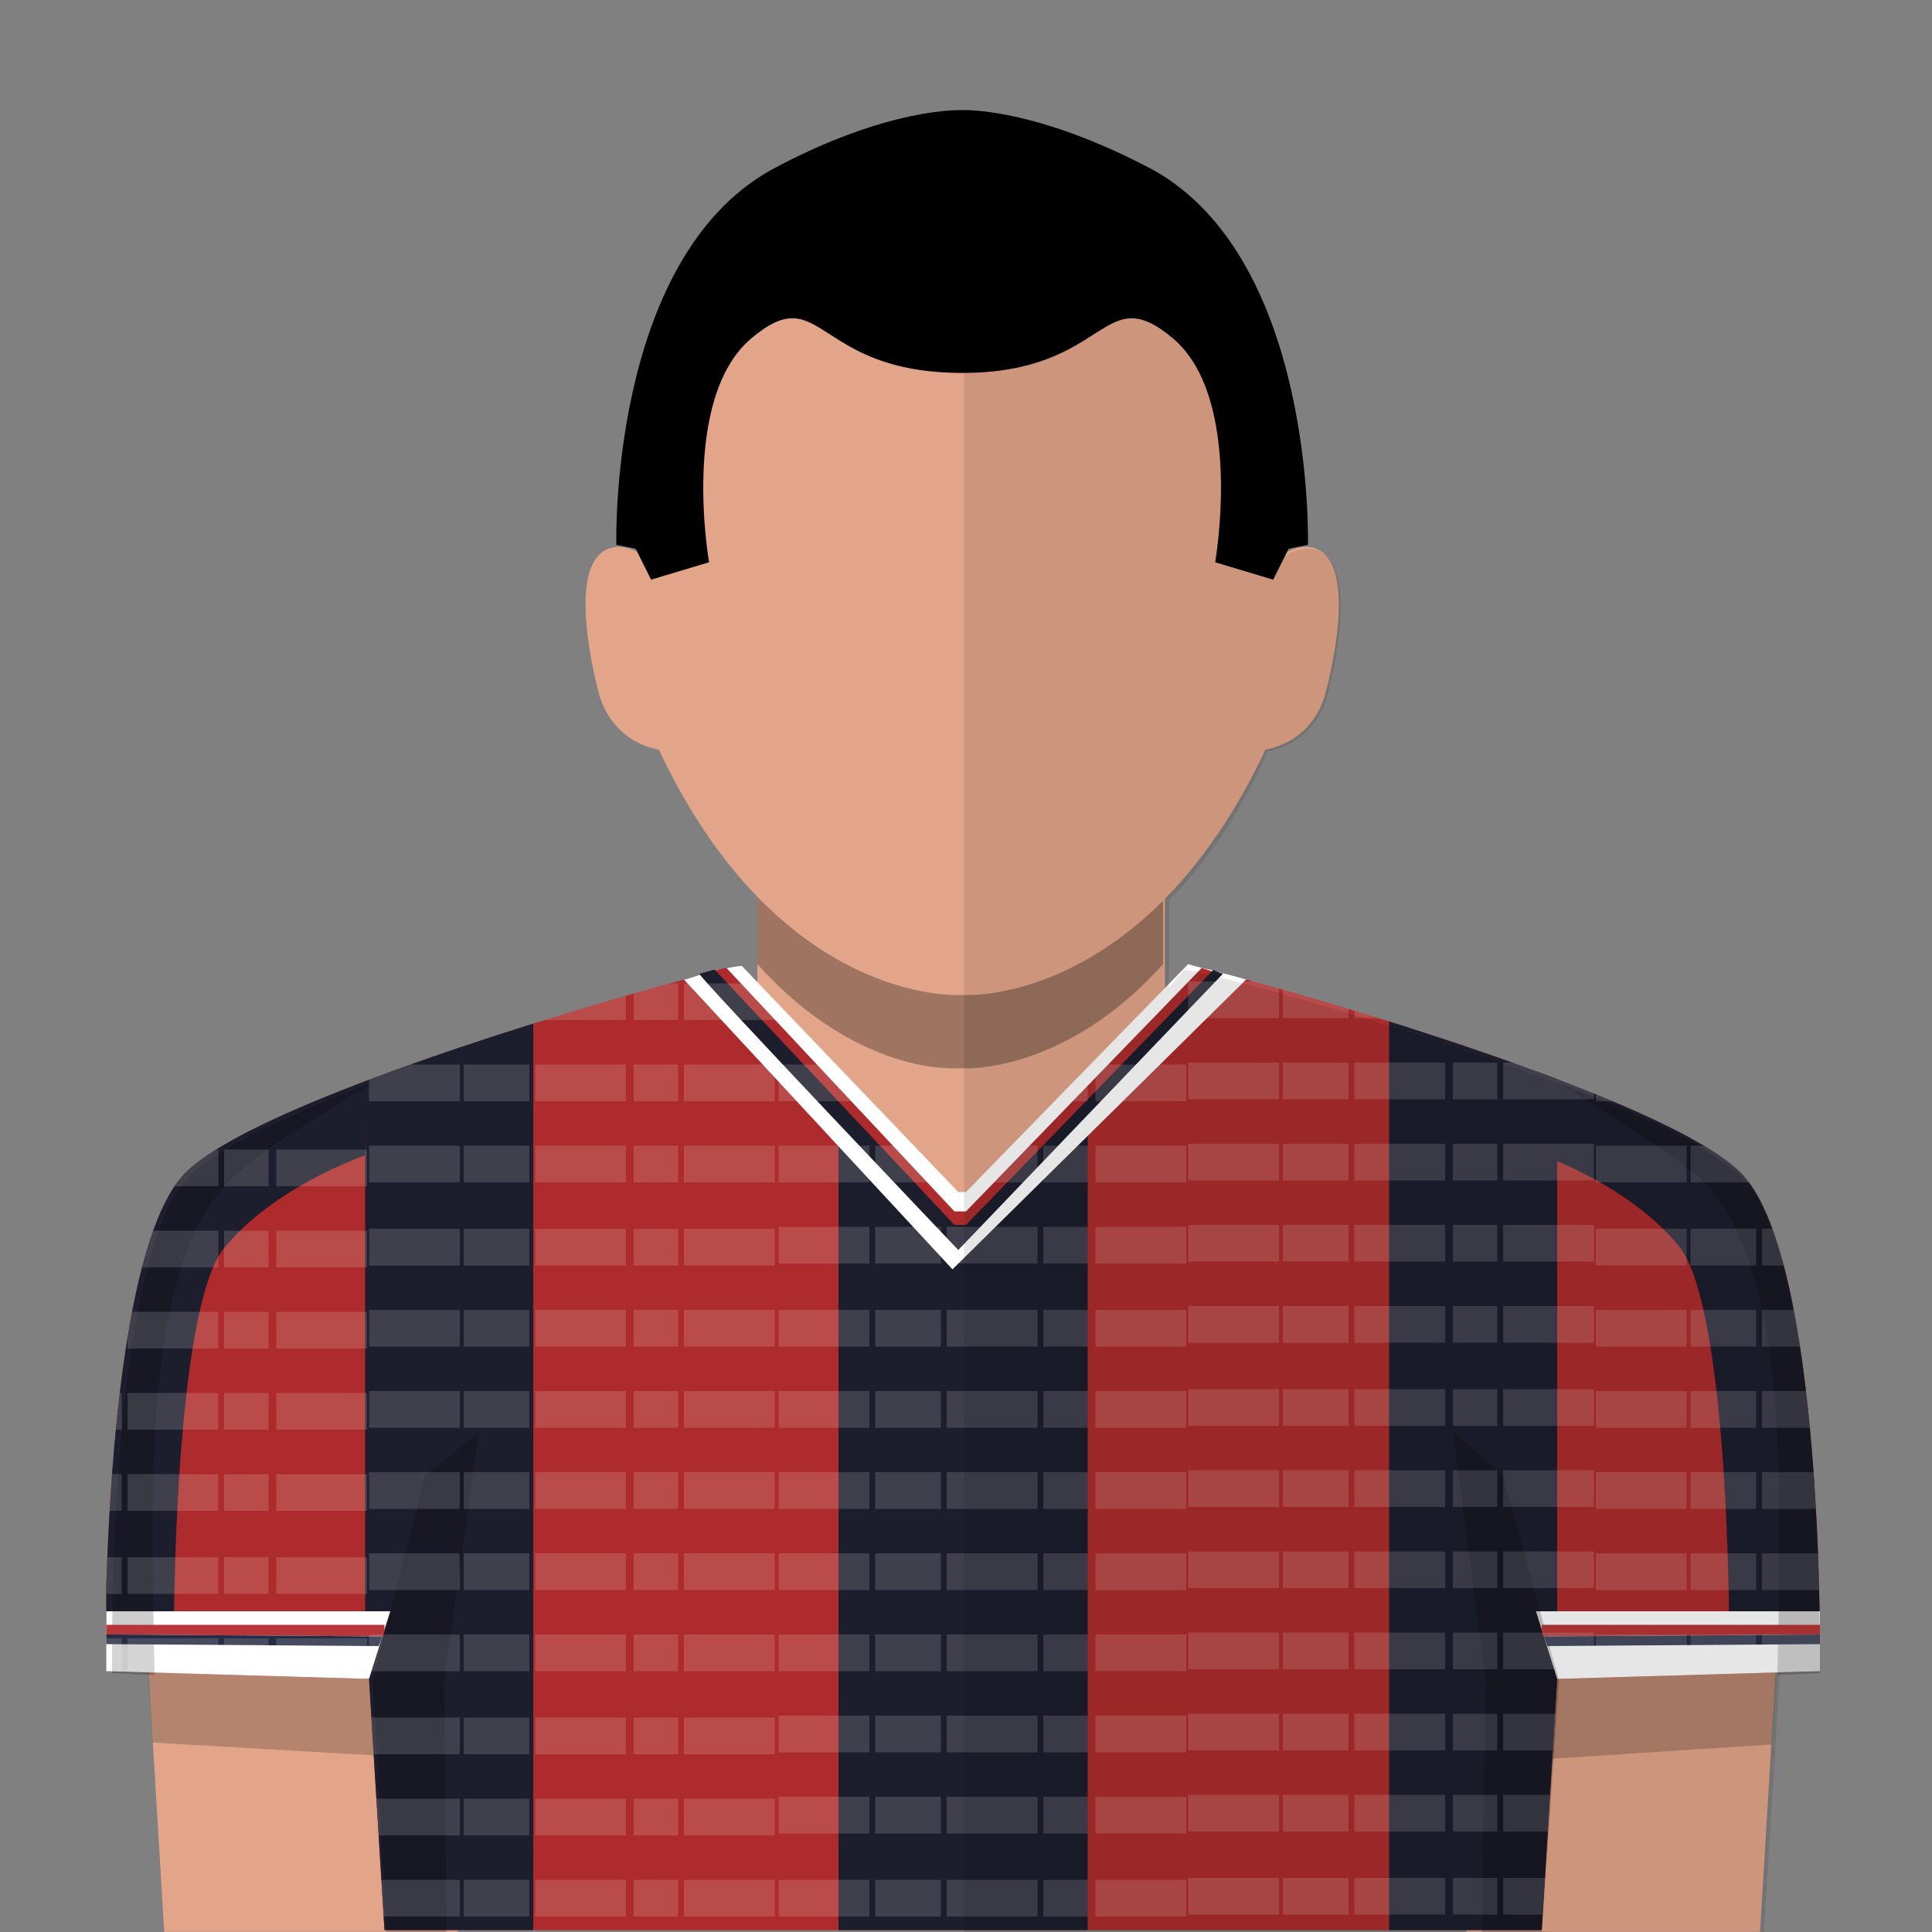 <?xml version="1.0" encoding="utf-8"?><svg viewBox="0 0 100 100" xmlns="http://www.w3.org/2000/svg"><rect x="0" y="0" width="100" height="100" fill="#808080" stroke="none"/><g id="skin"><rect x="39.2" y="43.502" fill="#E2A589" width="21.099" height="19.689" /><g opacity="0.3"><g><path d="M50,41.502h-0.4H39.2V49.9c5.2,5.792,10.3,5.393,10.3,5.393h0.4c0,0,5.198,0.301,10.298-5.393v-8.398H50z" /></g></g><path fill="#E2A589" d="M50,51.5c0,0,9.297,0.5,15.499-12.697c2.601-0.5,3.101-2.9,3.101-2.9s2.101-7.5-1-7.6&#xD;&#xA;		c-0.701,0-1.399,0.5-1.399,0.5s1.198-21.7-16.198-22h-0.4c-17.4,0.3-16.2,22-16.2,22s-0.7-0.5-1.4-0.5c-3.1,0.1-1,7.6-1,7.6&#xD;&#xA;		s0.5,2.4,3.1,2.9C40.3,52,49.6,51.5,49.6,51.5H50z" /><polygon fill="#E2A589" points="92.199,81.693 91.1,99.993 75.898,99.993 76.699,79.793 	" /><polygon fill="#E2A589" points="7.4,81.693 8.5,99.993 23.7,99.993 22.9,79.793 	" /><g opacity="0.2"><polygon points="22.9,80.393 7.4,82.193 7.9,90.193 23.4,91.094 		" /></g><g opacity="0.2"><polygon points="76.699,80.493 92.199,82.293 91.699,90.293 76.299,91.293 		" /></g></g><g id="very-short-hair"><path fill="#000000" d="M49.8,19.301c7.599,0,7.2-4.898,10.899-1.8c3.699,3.102,2.199,11.602,2.199,11.602l3,0.899l0.801-1.6l1-0.2&#xD;&#xA;		c0,0,0.398-14.7-8-19.4c-6.198-3.3-9.898-3.1-9.898-3.1l0,0c0,0-3.8-0.2-9.9,3.1c-8.4,4.7-8,19.4-8,19.4l1,0.2l0.8,1.6l3-0.899&#xD;&#xA;		c0,0-1.5-8.5,2.2-11.601C42.6,14.402,42.1,19.301,49.8,19.301L49.8,19.301z" /><g opacity="0.2"><path d="M59.6,8.902c-6.101-3.4-9.799-3.2-9.799-3.2l0,0v13.6l0,0c7.598,0,7.2-4.898,10.899-1.8&#xD;&#xA;			c3.698,3.102,2.198,11.602,2.198,11.602l3,0.899l0.802-1.6l1-0.2C67.6,28.203,68,13.501,59.6,8.902z" /></g></g><style><![CDATA[.K{fill:#fff}.L{clip-path:url(#E)}.M{clip-path:url(#C)}]]></style><path d="M90 60.6c-3.6-3.4-18.8-8.1-25.5-9.9-.4-.1-.8-.2-1.1-.3s-.5-.1-.7-.2c-.6-.1-1-.2-1.2-.2h-.1 0L50 61.8h-.4L38.4 50.1c-.2 0-.8.1-1.6.3-.2 0-.4.1-.6.1-.3.1-.5.1-.8.2-6.7 1.8-22.1 6.5-25.7 9.9-3.2 3-4 15-4.2 21.5v1.6.9 1.9l13.6.4.8 13h59.9l.8-13 13.6-.4c0 0 .3-21.7-4.2-25.9z" fill="#ad2b2c" /><defs><path id="A" d="M90 60.6c-3.6-3.4-18.8-8.1-25.5-9.9-.4-.1-.8-.2-1.1-.3s-.5-.1-.7-.2c-.6-.1-1-.2-1.2-.2h-.1 0L50 61.8h-.4L38.4 50.1c-.2 0-.8.1-1.6.3-.2 0-.4.1-.6.1-.3.1-.5.1-.8.2-6.7 1.8-22.1 6.5-25.7 9.9-3.2 3-4 15-4.2 21.5v1.6.9 1.9l13.6.4.8 13h59.9l.8-13 13.6-.4c0 0 .3-21.7-4.2-25.9z" /><path id="B" d="M40.3 59.3H45v1.9h-4.7z" /></defs><clipPath id="C"><use xlink:href="#A" xmlns:xlink="http://www.w3.org/1999/xlink" /></clipPath><g fill="#1d1e2d"><path d="M43.4 54.6h12.9v46.1H43.4zm28.5-2.4h8.7v52.6h-8.7z" class="M" /><path d="M18.9 52.8h8.7v52.6h-8.7zM94.6 84l-5.1.3s0-16.6-2.6-19.8-7.3-4.8-7.3-4.8l-.1-7.9 11.7 8.4 2.2 8.2L94.6 84z" class="M" /><path d="M3.9 84l5.1.4s0-16.6 2.6-19.8 7.3-4.8 7.3-4.8l.1-7.9-11.7 8.4-2.2 8.2L3.9 84z" class="M" /></g><path d="M62.7 50.2c-.6-.1-1.2-.3-1.2-.3L50 61.7h-.4L38.4 50c-.2 0-.8.1-1.6.3-.2 0-1.2.4-1.4.4l13.9 15 15.2-15c-.3-.1-1.5-.4-1.8-.5zM5.5 84.6v1.9l13.6.4 1.1-3.5H5.5v.3.9zm88.7 0v1.9l-13.6.4-1.1-3.5h14.7v.3.9z" class="K" /><path d="M20 100l-.7-13L22 76.4l2.8-2.3L23 86.9l.1 13.1zm59.8 0l.9-13-2.9-10.6-2.6-2.3 1.7 12.8-.2 13.1zm.8-44c4.2 1.6 7.9 3.3 9.4 4.7 4.5 4.2 4.2 25.9 4.2 25.9l-2.2.1c.2-9.5.6-21-3.8-25.5-1.4-1.4-4.8-3.4-7.6-5.2zm-61.2 0c-4.3 1.6-7.9 3.3-9.5 4.8-4.4 4.1-4.1 25.8-4.1 25.8l2.2.1c-.2-9.5-.6-21 3.8-25.5 1.3-1.4 4.6-3.4 7.6-5.2z" opacity=".2" /><path d="M5.5 84.3v.3l14.3.1c.1-.2.1-.3.1-.6H5.5v.2z" fill="#b73639" /><path d="M5.5 84.8v.3l14.1.1c.1-.2.1-.3.2-.5l-14.3-.1v.2z" fill="#262c44" /><path d="M94.2 84.3v.3l-14.3.1c-.1-.2-.1-.3-.1-.6h14.4v.2z" fill="#b73639" /><path d="M94.2 84.8v.3l-14.1.1c-.1-.2-.1-.3-.2-.5l14.3-.1v.2z" fill="#262c44" /><path d="M62.2 50.1L50 62.7h-.6L37.6 50.1c-.2 0 0 0-.8.2-.2 0 .2 0 0 0l12.8 13.6 13.2-13.6-.6-.2z" fill="#ad2b2c" /><path d="M62.8 50.2L50 63.4h-.6L37 50.2c-.2 0 0 0-.8.2-.2 0 13.4 14.3 13.4 14.3l13.7-14.3c-.3-.1-.5-.2-.5-.2z" fill="#1d1e2d" /><g opacity=".15"><defs><path id="D" d="M90 60.6c-3.6-3.4-18.8-8.1-25.5-9.9-.4-.1-.8-.2-1.1-.3s-.5-.1-.7-.2c-.6-.1-1-.2-1.2-.2h-.1 0L50 61.8h-.4L38.4 50.1c-.2 0-.8.1-1.6.3-.2 0-.4.1-.6.1-.3.1-.5.1-.8.2-6.7 1.8-22.1 6.5-25.7 9.9-3.2 3-4 15-4.2 21.5v1.6.9 1.9l13.6.4.8 13h59.9l.8-13 13.6-.4c0 0 .3-21.7-4.2-25.9z" opacity=".15" /></defs><clipPath id="E"><use xlink:href="#D" xmlns:xlink="http://www.w3.org/1999/xlink" /></clipPath><path d="M19.1 50.9h4.7v1.9h-4.7zm8.6 0h4.7v1.9h-4.7zm7.7 0h4.7v1.9h-4.7zm-11.4 0h3.4v1.9H24zm8.8 0h2.3v1.9h-2.3z" class="K L" /><path d="M19.1 55.1h4.7V57h-4.7zm8.6 0h4.7V57h-4.7zm7.7 0h4.7V57h-4.7zm-11.4 0h3.4V57H24zm8.8 0h2.3V57h-2.3z" class="K L" /><path d="M19.1 59.3h4.7v1.9h-4.7zm8.6 0h4.7v1.9h-4.7zm7.7 0h4.7v1.9h-4.7zm-11.4 0h3.4v1.9H24zm8.8 0h2.3v1.9h-2.3z" class="K L" /><path d="M19.1 63.6h4.7v1.9h-4.7zm8.6 0h4.7v1.9h-4.7zm7.7 0h4.7v1.9h-4.7zm-11.4 0h3.4v1.9H24zm8.8 0h2.3v1.9h-2.3z" class="K L" /><path d="M19.1 67.8h4.7v1.9h-4.7zm8.6 0h4.7v1.9h-4.7zm7.7 0h4.7v1.9h-4.7zm-11.4 0h3.4v1.9H24zm8.8 0h2.3v1.9h-2.3z" class="K L" /><path d="M19.1 72h4.7v1.9h-4.7zm8.6 0h4.7v1.9h-4.7zm7.7 0h4.7v1.9h-4.7zM24 72h3.4v1.9H24zm8.8 0h2.3v1.9h-2.3z" class="K L" /><path d="M19.1 76.2h4.7v1.9h-4.7zm8.6 0h4.7v1.9h-4.7zm7.7 0h4.7v1.9h-4.7zm-11.4 0h3.4v1.9H24zm8.8 0h2.3v1.9h-2.3z" class="K L" /><path d="M19.1 80.4h4.7v1.9h-4.7zm8.6 0h4.7v1.9h-4.7zm7.7 0h4.7v1.9h-4.7zm-11.4 0h3.4v1.9H24zm8.8 0h2.3v1.9h-2.3z" class="K L" /><path d="M19.1 84.6h4.7v1.9h-4.7zm8.6 0h4.7v1.9h-4.7zm7.7 0h4.7v1.9h-4.7zm-11.4 0h3.4v1.9H24zm8.8 0h2.3v1.9h-2.3z" class="K L" /><path d="M19.1 88.9h4.7v1.9h-4.7zm8.6 0h4.7v1.9h-4.7zm7.7 0h4.7v1.9h-4.7zm-11.4 0h3.4v1.9H24zm8.8 0h2.3v1.9h-2.3z" class="K L" /><path d="M19.1 93.1h4.7V95h-4.7zm8.6 0h4.7V95h-4.7zm7.7 0h4.7V95h-4.7zm-11.4 0h3.4V95H24zm8.8 0h2.3V95h-2.3z" class="K L" /><path d="M19.1 97.3h4.7v1.9h-4.7zm8.6 0h4.7v1.9h-4.7zm7.7 0h4.7v1.9h-4.7zm-11.4 0h3.4v1.9H24zm8.8 0h2.3v1.9h-2.3z" class="K L" /><path d="M61.5 50.8h4.7v1.9h-4.7zm8.6 0h4.7v1.9h-4.7zm7.7 0h4.7v1.9h-4.7zm-11.4 0h3.4v1.9h-3.4zm8.8 0h2.3v1.9h-2.3z" class="K L" /><path d="M61.5 55h4.7v1.9h-4.7zm8.6 0h4.7v1.9h-4.7zm7.7 0h4.7v1.9h-4.7zm-11.4 0h3.4v1.9h-3.4zm8.8 0h2.3v1.9h-2.3z" class="K L" /><path d="M61.5 59.2h4.7v1.9h-4.7zm8.6 0h4.7v1.9h-4.7zm7.7 0h4.7v1.9h-4.7zm-11.4 0h3.4v1.9h-3.4zm8.8 0h2.3v1.9h-2.3z" class="K L" /><path d="M61.5 63.4h4.7v1.9h-4.7zm8.6 0h4.7v1.9h-4.7zm7.7 0h4.7v1.9h-4.7zm-11.4 0h3.4v1.9h-3.4zm8.8 0h2.3v1.9h-2.3z" class="K L" /><path d="M61.5 67.6h4.7v1.9h-4.7zm8.6 0h4.7v1.9h-4.7zm7.7 0h4.7v1.9h-4.7zm-11.4 0h3.4v1.9h-3.4zm8.8 0h2.3v1.9h-2.3z" class="K L" /><path d="M61.5 71.9h4.7v1.9h-4.7zm8.6 0h4.7v1.9h-4.7zm7.7 0h4.7v1.9h-4.7zm-11.4 0h3.4v1.9h-3.4zm8.8 0h2.3v1.9h-2.3z" class="K L" /><path d="M61.5 76.1h4.7V78h-4.7zm8.6 0h4.7V78h-4.7zm7.7 0h4.7V78h-4.7zm-11.4 0h3.4V78h-3.4zm8.8 0h2.3V78h-2.3z" class="K L" /><path d="M61.5 80.3h4.7v1.9h-4.7zm8.6 0h4.7v1.9h-4.7zm7.7 0h4.7v1.9h-4.7zm-11.4 0h3.4v1.9h-3.4zm8.8 0h2.3v1.9h-2.3z" class="K L" /><path d="M61.5 84.5h4.7v1.9h-4.7zm8.6 0h4.7v1.9h-4.7zm7.7 0h4.7v1.9h-4.7zm-11.4 0h3.4v1.9h-3.4zm8.8 0h2.3v1.9h-2.3z" class="K L" /><path d="M61.5 88.7h4.7v1.9h-4.7zm8.6 0h4.7v1.9h-4.7zm7.7 0h4.7v1.9h-4.7zm-11.4 0h3.4v1.9h-3.4zm8.8 0h2.3v1.9h-2.3z" class="K L" /><path d="M61.5 92.9h4.7v1.9h-4.7zm8.6 0h4.7v1.9h-4.7zm7.7 0h4.7v1.9h-4.7zm-11.4 0h3.4v1.9h-3.4zm8.8 0h2.3v1.9h-2.3z" class="K L" /><path d="M61.5 97.2h4.7v1.9h-4.7zm8.6 0h4.7v1.9h-4.7zm7.7 0h4.7v1.9h-4.7zm-11.4 0h3.4v1.9h-3.4zm8.8 0h2.3v1.9h-2.3z" class="K L" /><g class="K"><path d="M82.6 55.1h4.7V57h-4.7zm4.9 0h3.4V57h-3.4zm-4.9 4.2h4.7v1.9h-4.7zm4.9 0h3.4v1.9h-3.4zm-4.9 4.3h4.7v1.9h-4.7zm8.6 0h4.7v1.9h-4.7zm-3.7 0h3.4v1.9h-3.4zm-4.9 4.2h4.7v1.9h-4.7zm8.6 0h4.7v1.9h-4.7zm-3.7 0h3.4v1.9h-3.4zM82.6 72h4.7v1.9h-4.7zm8.6 0h4.7v1.9h-4.7zm-3.7 0h3.4v1.9h-3.4zm-4.9 4.2h4.7v1.9h-4.7zm8.6 0h4.7v1.9h-4.7zm-3.7 0h3.4v1.9h-3.4zm-4.9 4.2h4.7v1.9h-4.7zm8.6 0h4.7v1.9h-4.7zm-3.7 0h3.4v1.9h-3.4zm-4.9 4.2h4.7v1.9h-4.7zm8.6 0h4.7v1.9h-4.7zm-3.7 0h3.4v1.9h-3.4zM14.1 53.1h2.3V55h-2.3zm-8.7 4.3h3.4v1.9H5.4zm1.2 2.1h4.7v1.9H6.6zm7.7 0H19v1.9h-4.7zm-11.4 0h3.4v1.9H2.9zm8.7 0h2.3v1.9h-2.3zm-5 4.2h4.7v1.9H6.6zm7.7 0H19v1.9h-4.7zm-11.4 0h3.4v1.9H2.9zm8.7 0h2.3v1.9h-2.3zm-5 4.2h4.7v1.9H6.6zm7.7 0H19v1.9h-4.7zm-11.4 0h3.4v1.9H2.9zm8.7 0h2.3v1.9h-2.3zm-5 4.2h4.7V74H6.6zm7.7 0H19V74h-4.7zm-11.4 0h3.4V74H2.9zm8.7 0h2.3V74h-2.3zm-5 4.2h4.7v1.9H6.6zm7.7 0H19v1.9h-4.7zm-11.4 0h3.4v1.9H2.9zm8.7 0h2.3v1.9h-2.3zm-5 4.3h4.7v1.9H6.6zm7.7 0H19v1.9h-4.7zm-11.4 0h3.4v1.9H2.9zm8.7 0h2.3v1.9h-2.3zm-5 4.2h4.7v1.9H6.6zm7.7 0H19v1.9h-4.7zm-11.4 0h3.4v1.9H2.9zm8.7 0h2.3v1.9h-2.3z" class="L" /><g class="L"><path d="M40.3 55.1H45V57h-4.7zm8.7 0h4.7V57H49zm7.7 0h4.7V57h-4.7zm-11.4 0h3.4V57h-3.4zm8.7 0h2.3V57H54z" /><use xlink:href="#B" xmlns:xlink="http://www.w3.org/1999/xlink" /><path d="M49 59.3h4.7v1.9H49zm7.7 0h4.7v1.9h-4.7zm-11.4 0h3.4v1.9h-3.4zm8.7 0h2.3v1.9H54z" /><path d="M40.3 63.5H45v1.9h-4.7zm8.7 0h4.7v1.9H49zm7.7 0h4.7v1.9h-4.7zm-11.4 0h3.4v1.9h-3.4zm8.7 0h2.3v1.9H54z" /><path d="M40.3 67.8H45v1.9h-4.7zm8.7 0h4.7v1.9H49zm7.7 0h4.7v1.9h-4.7zm-11.4 0h3.4v1.9h-3.4zm8.7 0h2.3v1.9H54z" /><path d="M40.3 72H45v1.9h-4.7zm8.7 0h4.7v1.9H49zm7.7 0h4.7v1.9h-4.7zm-11.4 0h3.4v1.9h-3.4zm8.7 0h2.3v1.9H54z" /><path d="M40.3 76.2H45v1.9h-4.7zm8.7 0h4.7v1.9H49zm7.7 0h4.7v1.9h-4.7zm-11.4 0h3.4v1.9h-3.4zm8.7 0h2.3v1.9H54z" /><path d="M40.3 80.4H45v1.9h-4.7zm8.7 0h4.7v1.9H49zm7.7 0h4.7v1.9h-4.7zm-11.4 0h3.4v1.9h-3.4zm8.7 0h2.3v1.9H54z" /><path d="M40.3 84.6H45v1.9h-4.7zm8.7 0h4.7v1.9H49zm7.7 0h4.7v1.9h-4.7zm-11.4 0h3.4v1.9h-3.4zm8.7 0h2.3v1.9H54z" /><path d="M40.3 88.8H45v1.9h-4.7zm8.7 0h4.7v1.9H49zm7.7 0h4.7v1.9h-4.7zm-11.4 0h3.4v1.9h-3.4zm8.7 0h2.3v1.9H54z" /><path d="M40.3 93H45v1.9h-4.7zm8.7 0h4.7v1.9H49zm7.7 0h4.7v1.9h-4.7zm-11.4 0h3.4v1.9h-3.4zm8.7 0h2.3v1.9H54z" /><path d="M40.3 97.3H45v1.9h-4.7zm8.7 0h4.7v1.9H49zm7.7 0h4.7v1.9h-4.7zm-11.4 0h3.4v1.9h-3.4zm8.7 0h2.3v1.9H54z" /></g></g></g>
<path opacity="0.1" enable-background="new    " d="M90,60.8c-4.5-4.2-27-10.5-28.7-10.6l-0.8,0.9v-4.5c1.8-1.8,3.6-4.3,5.1-7.7&#xD;&#xA;	c2.6-0.5,3.1-2.9,3.1-2.9s2.1-7.5-1-7.6c-0.7,0-1.4,0.5-1.4,0.5s1.2-21.7-16.2-22h-0.2V100H76l0,0h15.3l0.6-9.7l0,0l0.2-3.7l2-0.1&#xD;&#xA;	l0,0h0.1C94.2,86.6,94.5,64.9,90,60.8z" />
</svg>